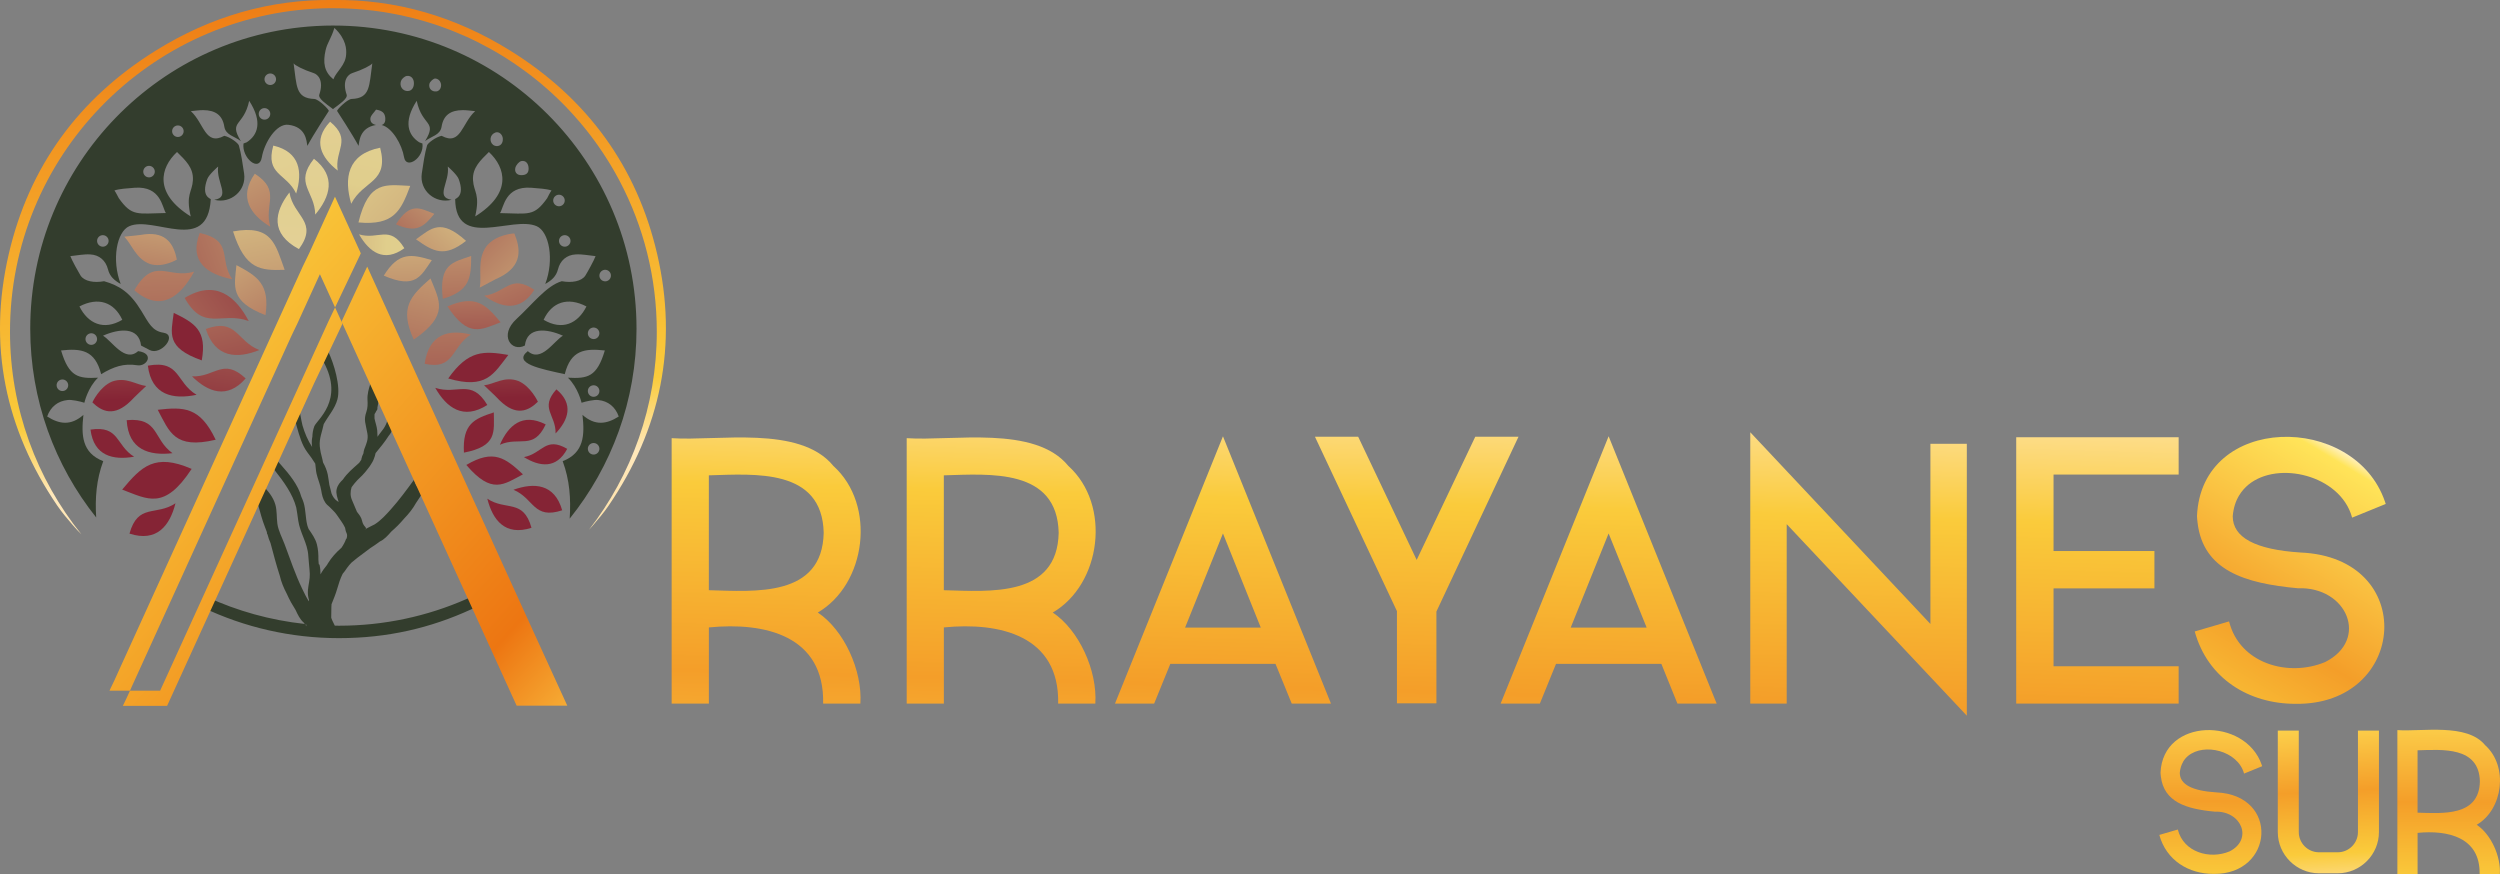<?xml version="1.0" encoding="UTF-8"?><svg id="Capa_2" xmlns="http://www.w3.org/2000/svg" xmlns:xlink="http://www.w3.org/1999/xlink" viewBox="0 0 772.92 270.29"><rect x="0" y="0" width="772.92" height="270.29" fill="#808080" stroke="none"/><defs><style>.cls-1{fill:url(#Degradado_sin_nombre_20-21);}.cls-1,.cls-2,.cls-3,.cls-4,.cls-5,.cls-6,.cls-7,.cls-8,.cls-9,.cls-10,.cls-11,.cls-12,.cls-13,.cls-14,.cls-15,.cls-16,.cls-17,.cls-18,.cls-19,.cls-20,.cls-21,.cls-22,.cls-23,.cls-24,.cls-25,.cls-26,.cls-27,.cls-28,.cls-29,.cls-30,.cls-31,.cls-32,.cls-33,.cls-34,.cls-35,.cls-36,.cls-37,.cls-38,.cls-39,.cls-40,.cls-41,.cls-42,.cls-43,.cls-44,.cls-45,.cls-46,.cls-47,.cls-48,.cls-49,.cls-50,.cls-51,.cls-52,.cls-53,.cls-54,.cls-55,.cls-56,.cls-57,.cls-58,.cls-59,.cls-60{stroke-width:0px;}.cls-2{fill:url(#Degradado_sin_nombre_20-11);}.cls-3{fill:url(#Degradado_sin_nombre_85-10);}.cls-4{fill:url(#Degradado_sin_nombre_20-36);}.cls-5{fill:url(#linear-gradient);}.cls-6{fill:url(#Degradado_sin_nombre_20-39);}.cls-7{fill:url(#Degradado_sin_nombre_20-12);}.cls-8{fill:url(#Degradado_sin_nombre_20-6);}.cls-9{fill:url(#Degradado_sin_nombre_20-23);}.cls-10{fill:url(#Degradado_sin_nombre_20-41);}.cls-11{fill:url(#Degradado_sin_nombre_20-37);}.cls-12{fill:url(#Degradado_sin_nombre_85-2);}.cls-13{fill:url(#Degradado_sin_nombre_85-6);}.cls-14{fill:url(#Degradado_sin_nombre_20-17);}.cls-15{fill:url(#Degradado_sin_nombre_20-20);}.cls-16{fill:url(#Degradado_sin_nombre_20-4);}.cls-17{fill:url(#Degradado_sin_nombre_20-10);}.cls-18{fill:url(#Degradado_sin_nombre_20-5);}.cls-19{fill:url(#Degradado_sin_nombre_20-38);}.cls-20{fill:url(#Degradado_sin_nombre_85-4);}.cls-21{fill:#333d2d;}.cls-22{fill:url(#Degradado_sin_nombre_20-7);}.cls-23{fill:url(#Degradado_sin_nombre_20-33);}.cls-24{fill:url(#Degradado_sin_nombre_20-43);}.cls-25{fill:url(#Degradado_sin_nombre_20-30);}.cls-26{fill:url(#Degradado_sin_nombre_20-18);}.cls-27{fill:url(#linear-gradient-2);}.cls-28{fill:url(#Degradado_sin_nombre_20-13);}.cls-29{fill:url(#Degradado_sin_nombre_85);}.cls-30{fill:url(#Degradado_sin_nombre_20-34);}.cls-31{fill:url(#linear-gradient-3);}.cls-32{fill:url(#Degradado_sin_nombre_85-11);}.cls-33{fill:url(#Degradado_sin_nombre_20-26);}.cls-34{fill:url(#Degradado_sin_nombre_85-8);}.cls-35{fill:url(#Degradado_sin_nombre_20-19);}.cls-36{fill:url(#Degradado_sin_nombre_20-14);}.cls-37{fill:url(#Degradado_sin_nombre_20-16);}.cls-38{fill:url(#Degradado_sin_nombre_85-9);}.cls-39{fill:url(#Degradado_sin_nombre_20);}.cls-40{fill:url(#Degradado_sin_nombre_85-3);}.cls-41{fill:url(#Degradado_sin_nombre_20-25);}.cls-42{fill:url(#Degradado_sin_nombre_85-7);}.cls-43{fill:url(#Degradado_sin_nombre_20-32);}.cls-44{fill:url(#Degradado_sin_nombre_20-15);}.cls-45{fill:url(#Degradado_sin_nombre_20-42);}.cls-46{fill:url(#Degradado_sin_nombre_20-35);}.cls-47{fill:url(#Degradado_sin_nombre_20-9);}.cls-48{fill:url(#Degradado_sin_nombre_85-5);}.cls-49{fill:url(#Degradado_sin_nombre_20-3);}.cls-50{fill:url(#Degradado_sin_nombre_20-24);}.cls-51{fill:url(#Degradado_sin_nombre_20-27);}.cls-52{fill:url(#Degradado_sin_nombre_20-29);}.cls-53{fill:url(#Degradado_sin_nombre_20-8);}.cls-54{fill:url(#Degradado_sin_nombre_20-2);}.cls-55{fill:url(#linear-gradient-4);}.cls-56{fill:url(#Degradado_sin_nombre_20-31);}.cls-57{fill:#636363;}.cls-58{fill:url(#Degradado_sin_nombre_20-22);}.cls-59{fill:url(#Degradado_sin_nombre_20-40);}.cls-60{fill:url(#Degradado_sin_nombre_20-28);}</style><linearGradient id="linear-gradient" x1="117.78" y1="293.83" x2="89.33" y2="-75.06" gradientUnits="userSpaceOnUse"><stop offset="0" stop-color="#ffc74a"/><stop offset=".4" stop-color="#ffe8bb"/><stop offset=".46" stop-color="#facb3b"/><stop offset=".83" stop-color="#ed7612"/><stop offset=".98" stop-color="#ffe459"/><stop offset="1" stop-color="#fff2cf"/></linearGradient><linearGradient id="linear-gradient-2" x1="-69.73" y1="-34.53" x2="220.05" y2="225.02" xlink:href="#linear-gradient"/><linearGradient id="Degradado_sin_nombre_85" x1="619.22" y1="324.53" x2="729.19" y2="141.69" gradientUnits="userSpaceOnUse"><stop offset="0" stop-color="#ffc74a"/><stop offset=".29" stop-color="#f7af34"/><stop offset=".4" stop-color="#ffe8bb"/><stop offset=".54" stop-color="#facb3b"/><stop offset=".72" stop-color="#f49e29"/><stop offset=".98" stop-color="#ffe459"/><stop offset="1" stop-color="#fff2cf"/></linearGradient><linearGradient id="Degradado_sin_nombre_85-2" x1="682.83" y1="345.93" x2="683.75" y2="209.33" xlink:href="#Degradado_sin_nombre_85"/><linearGradient id="Degradado_sin_nombre_85-3" x1="723.9" y1="321.32" x2="718.48" y2="214.83" xlink:href="#Degradado_sin_nombre_85"/><linearGradient id="Degradado_sin_nombre_85-4" x1="756.39" y1="344.87" x2="757.3" y2="210.4" xlink:href="#Degradado_sin_nombre_85"/><linearGradient id="Degradado_sin_nombre_85-5" x1="242.72" y1="-24.09" x2="233.25" y2="298.1" xlink:href="#Degradado_sin_nombre_85"/><linearGradient id="Degradado_sin_nombre_85-6" x1="315.33" y1="-21.96" x2="305.85" y2="300.23" xlink:href="#Degradado_sin_nombre_85"/><linearGradient id="Degradado_sin_nombre_85-7" x1="385.09" y1="-19.91" x2="375.61" y2="302.29" xlink:href="#Degradado_sin_nombre_85"/><linearGradient id="Degradado_sin_nombre_85-8" x1="504.22" y1="-16.4" x2="494.75" y2="305.79" xlink:href="#Degradado_sin_nombre_85"/><linearGradient id="Degradado_sin_nombre_85-9" x1="580.24" y1="-14.17" x2="570.76" y2="308.03" xlink:href="#Degradado_sin_nombre_85"/><linearGradient id="Degradado_sin_nombre_85-10" x1="654" y1="-12" x2="644.52" y2="310.19" xlink:href="#Degradado_sin_nombre_85"/><linearGradient id="Degradado_sin_nombre_85-11" x1="442.51" y1="-18.22" x2="433.03" y2="303.97" xlink:href="#Degradado_sin_nombre_85"/><linearGradient id="linear-gradient-3" x1="-93.44" y1="-8.06" x2="196.34" y2="251.5" xlink:href="#linear-gradient"/><linearGradient id="linear-gradient-4" x1="-102.19" y1="1.71" x2="187.59" y2="261.26" xlink:href="#linear-gradient"/><linearGradient id="Degradado_sin_nombre_20" x1="158.01" y1="122.93" x2="154.31" y2="-12.73" gradientUnits="userSpaceOnUse"><stop offset="0" stop-color="#852435"/><stop offset=".51" stop-color="#e0ce8c"/><stop offset="1" stop-color="#ebd7ae"/></linearGradient><linearGradient id="Degradado_sin_nombre_20-2" x1="5.43" y1="-553.37" x2="2.5" y2="-660.82" gradientTransform="translate(214.23 678.01) rotate(-7.19)" xlink:href="#Degradado_sin_nombre_20"/><linearGradient id="Degradado_sin_nombre_20-3" x1="342.35" y1="-1421.04" x2="339.42" y2="-1528.48" gradientTransform="translate(586.24 1414.2) rotate(-35.17) scale(1.14 .94)" xlink:href="#Degradado_sin_nombre_20"/><linearGradient id="Degradado_sin_nombre_20-4" x1="1534.18" y1="1199.56" x2="1530.47" y2="1063.89" gradientTransform="translate(738.18 -2293.53) rotate(67.35) scale(1.31 1.23)" xlink:href="#Degradado_sin_nombre_20"/><linearGradient id="Degradado_sin_nombre_20-5" x1="156.25" y1="113.53" x2="150.64" y2="-92.12" xlink:href="#Degradado_sin_nombre_20"/><linearGradient id="Degradado_sin_nombre_20-6" x1="3793.19" y1="-6684" x2="3787.58" y2="-6889.65" gradientTransform="translate(3573.47 -6691.06) rotate(56.21) scale(1 -1)" xlink:href="#Degradado_sin_nombre_20"/><linearGradient id="Degradado_sin_nombre_20-7" x1="706.05" y1="647.62" x2="701.49" y2="480.61" gradientTransform="translate(-653.82 -797.74) rotate(6.84) scale(1.28 1.26)" xlink:href="#Degradado_sin_nombre_20"/><linearGradient id="Degradado_sin_nombre_20-8" x1="168.15" y1="120.9" x2="163.47" y2="-50.54" xlink:href="#Degradado_sin_nombre_20"/><linearGradient id="Degradado_sin_nombre_20-9" x1="1239.49" y1="-1799.15" x2="1234.81" y2="-1970.59" gradientTransform="translate(1659.85 1705.81) rotate(-78.17)" xlink:href="#Degradado_sin_nombre_20"/><linearGradient id="Degradado_sin_nombre_20-10" x1="-59.95" y1="-1935.34" x2="-65.32" y2="-2131.78" gradientTransform="translate(940.55 1910.87) rotate(-21.51)" xlink:href="#Degradado_sin_nombre_20"/><linearGradient id="Degradado_sin_nombre_20-11" x1="36.93" y1="123.59" x2="33.23" y2="-12.08" xlink:href="#Degradado_sin_nombre_20"/><linearGradient id="Degradado_sin_nombre_20-12" x1="48.01" y1="129.84" x2="44.3" y2="-5.83" xlink:href="#Degradado_sin_nombre_20"/><linearGradient id="Degradado_sin_nombre_20-13" x1="158.47" y1="-771.9" x2="152.32" y2="-997.15" gradientTransform="translate(357.48 843.92) rotate(-34.69)" xlink:href="#Degradado_sin_nombre_20"/><linearGradient id="Degradado_sin_nombre_20-14" x1="57.58" y1="91.4" x2="52.5" y2="-94.64" xlink:href="#Degradado_sin_nombre_20"/><linearGradient id="Degradado_sin_nombre_20-15" x1="45.99" y1="118.17" x2="40.15" y2="-95.94" xlink:href="#Degradado_sin_nombre_20"/><linearGradient id="Degradado_sin_nombre_20-16" x1="1812.74" y1="2374.02" x2="1807.84" y2="2194.63" gradientTransform="translate(428.98 -3582.14) rotate(42.59) scale(1.23 1.25)" xlink:href="#Degradado_sin_nombre_20"/><linearGradient id="Degradado_sin_nombre_20-17" x1="-135.38" y1="163.33" x2="-140.74" y2="-33.12" gradientTransform="translate(225.14 19.91) rotate(21.27)" xlink:href="#Degradado_sin_nombre_20"/><linearGradient id="Degradado_sin_nombre_20-18" x1="45.89" y1="122.01" x2="39.9" y2="-97.41" xlink:href="#Degradado_sin_nombre_20"/><linearGradient id="Degradado_sin_nombre_20-19" x1="2929.54" y1="1168.6" x2="2924.22" y2="973.72" gradientTransform="translate(2658.14 -1800.62) rotate(120.28)" xlink:href="#Degradado_sin_nombre_20"/><linearGradient id="Degradado_sin_nombre_20-20" x1="-329.17" y1="-3008.96" x2="-335.37" y2="-3236.17" gradientTransform="translate(1363.5 2943.79) rotate(-17.75)" xlink:href="#Degradado_sin_nombre_20"/><linearGradient id="Degradado_sin_nombre_20-21" x1="178.02" y1="250.47" x2="172.78" y2="58.79" gradientTransform="translate(-94.27 -135.66) rotate(6.2) scale(1.21 1.25)" xlink:href="#Degradado_sin_nombre_20"/><linearGradient id="Degradado_sin_nombre_20-22" x1="154.26" y1="-2545.13" x2="149.91" y2="-2704.45" gradientTransform="translate(1494 2958.72) rotate(-29.46) scale(1.16 1.23)" xlink:href="#Degradado_sin_nombre_20"/><linearGradient id="Degradado_sin_nombre_20-23" x1="3140.38" y1="-611.43" x2="3134.52" y2="-826.2" gradientTransform="translate(3174.92 -795.1) rotate(152.34) scale(1 -1)" xlink:href="#Degradado_sin_nombre_20"/><linearGradient id="Degradado_sin_nombre_20-24" x1="147.79" y1="-140.41" x2="142.83" y2="-321.99" gradientTransform="translate(-28.72 389.1) rotate(-9.28) scale(1.08 1.36)" xlink:href="#Degradado_sin_nombre_20"/><linearGradient id="Degradado_sin_nombre_20-25" x1="130.99" y1="370.02" x2="126.67" y2="211.85" gradientTransform="translate(-27.03 -259.62) rotate(9.77)" xlink:href="#Degradado_sin_nombre_20"/><linearGradient id="Degradado_sin_nombre_20-26" x1="52.75" y1="158.77" x2="45.02" y2="-124.35" xlink:href="#Degradado_sin_nombre_20"/><linearGradient id="Degradado_sin_nombre_20-27" x1="1456.66" y1="837.49" x2="1451.95" y2="664.76" gradientTransform="translate(551.88 -2025.2) rotate(71.45) scale(1.26 1.42)" xlink:href="#Degradado_sin_nombre_20"/><linearGradient id="Degradado_sin_nombre_20-28" x1="22.71" y1="-1025.4" x2="17.33" y2="-1222.5" gradientTransform="translate(311.97 1297.82) rotate(-12.54) scale(1.13 1.15)" xlink:href="#Degradado_sin_nombre_20"/><linearGradient id="Degradado_sin_nombre_20-29" x1="743.89" y1="-2409.19" x2="736.66" y2="-2673.93" gradientTransform="translate(1583.28 -1965.93) rotate(53.21) scale(1 -1)" xlink:href="#Degradado_sin_nombre_20"/><linearGradient id="Degradado_sin_nombre_20-30" x1="374.12" y1="918.44" x2="368.42" y2="709.74" gradientTransform="translate(-162.38 -828.02) rotate(8.91)" xlink:href="#Degradado_sin_nombre_20"/><linearGradient id="Degradado_sin_nombre_20-31" x1="10504.61" y1="1010.26" x2="10499.77" y2="833.01" gradientTransform="translate(8405.52 -6487.55) rotate(136.27)" xlink:href="#Degradado_sin_nombre_20"/><linearGradient id="Degradado_sin_nombre_20-32" x1="147.31" y1="124.49" x2="143.61" y2="-11.17" xlink:href="#Degradado_sin_nombre_20"/><linearGradient id="Degradado_sin_nombre_20-33" x1="139.78" y1="157.49" x2="133.53" y2="-71.39" xlink:href="#Degradado_sin_nombre_20"/><linearGradient id="Degradado_sin_nombre_20-34" x1="142.53" y1="133.83" x2="137.72" y2="-42.55" xlink:href="#Degradado_sin_nombre_20"/><linearGradient id="Degradado_sin_nombre_20-35" x1="48.98" y1="99.05" x2="45.46" y2="-30.22" gradientTransform="translate(129.83 -17.02) rotate(39.67) scale(1.1 1.04)" xlink:href="#Degradado_sin_nombre_20"/><linearGradient id="Degradado_sin_nombre_20-36" x1="5564.83" y1="2507.07" x2="5561.13" y2="2371.41" gradientTransform="translate(3980.23 -7559.16) rotate(94.02) scale(1.42 1.36)" xlink:href="#Degradado_sin_nombre_20"/><linearGradient id="Degradado_sin_nombre_20-37" x1="790.37" y1="1114.44" x2="785.74" y2="944.73" gradientTransform="translate(233.26 -1234.14) rotate(41.18)" xlink:href="#Degradado_sin_nombre_20"/><linearGradient id="Degradado_sin_nombre_20-38" x1="127.86" y1="148.17" x2="122.99" y2="-30.08" xlink:href="#Degradado_sin_nombre_20"/><linearGradient id="Degradado_sin_nombre_20-39" x1="275.48" y1="558.14" x2="269.62" y2="343.53" gradientTransform="translate(-8.95 -452.21) rotate(14.64)" xlink:href="#Degradado_sin_nombre_20"/><linearGradient id="Degradado_sin_nombre_20-40" x1="8584.6" y1="-4518.07" x2="8579.91" y2="-4689.72" gradientTransform="translate(12228.29 -4383.49) rotate(-174.73) scale(1.36 1.2)" xlink:href="#Degradado_sin_nombre_20"/><linearGradient id="Degradado_sin_nombre_20-41" x1="105.34" y1="155.31" x2="100.09" y2="-37.01" xlink:href="#Degradado_sin_nombre_20"/><linearGradient id="Degradado_sin_nombre_20-42" x1="76.99" y1="-412.04" x2="69.57" y2="-683.8" gradientTransform="translate(571.69 648.31) rotate(-45.36) scale(1.33 1.37)" xlink:href="#Degradado_sin_nombre_20"/><linearGradient id="Degradado_sin_nombre_20-43" x1="934.11" y1="543.83" x2="929.51" y2="375.37" gradientTransform="translate(-992.81 -856.72) rotate(13.86) scale(1.39 1.36)" xlink:href="#Degradado_sin_nombre_20"/></defs><g id="Capa_1-2"><path class="cls-21" d="m145.2,184.77c-.34.16-.69.31-1.03.45-12.05,5.29-25.37,8.23-39.36,8.23-.43,0-.87,0-1.3-.02-.53-1.06-1.03-2.06-1.11-2.49.03-1.07.05-2.15.05-3.21,0-.31.02-.62.05-.93.62-1.57,1.29-3.12,1.75-4.76.45-1.59.96-3.17,1.69-4.64.51-.54.9-1.18,1.34-1.8.43-.61.92-1.17,1.43-1.7.6-.51,1.21-1,1.8-1.46,1.31-1.02,2.64-1.99,3.96-2.97,1.03-.66,2.03-1.34,3-2.07,1.33-.6,2.44-1.83,3.49-3.04.68-.6,1.36-1.22,2.01-1.87.71-.71,1.38-1.46,2.04-2.23,1.39-1.44,2.64-3,3.6-4.74.74-1.08,1.45-2.19,2.15-3.31-.43-.46-.92-.86-1.37-1.3-.74-.73-1.17-1.65-1.35-2.63-2.3,3.14-4.59,6.28-7.19,9.18-1.49,1.67-3.08,3.43-4.98,4.64-.88.49-1.82.86-2.74,1.4-.12.07-.22.16-.33.25.02-.05.05-.09.04-.14.01,0,.01,0,.01,0,.24.02.41-.27.24-.48-.4-.48-.72-.85-.95-1.44-.17-.42-.22-.89-.39-1.31-.36-.83-.84-1.49-1.39-2.15-.51-1.16-.96-2.34-1.48-3.5-.63-1.37-.59-2.72-.2-4.03.06-.09.11-.18.17-.27.5-.71,1.05-1.34,1.61-1.95,1.1-1.03,2.16-2.09,3.03-3.24.59-.71,1.13-1.47,1.58-2.28.2-.33.37-.68.5-1.05.25-.59.44-1.2.55-1.82,1.45-1.76,2.88-3.49,4.07-5.37.51-.61.9-1.29,1.23-1.99-.84-.82-1.32-1.95-1.44-3.12-.39,1.03-.78,2.04-1.43,2.97-.59.85-1.28,1.6-1.83,2.46,0-.66-.03-1.31-.09-1.95-.11-1.22-.59-2.47-.84-3.7-.02-.4-.02-.81,0-1.22.01-.06.02-.12.03-.17.21-.3.38-.6.52-.92.2-.18.34-.46.35-.83v-.26c.34-1.44.35-2.97.98-4.32-1.64-.47-2.68-1.72-3.11-3.18-.54,1.67-1.04,3.34-.94,5.13.08,1.32.07,2.52-.37,3.79-.35,1.01-.52,1.98-.36,3.06.19,1.19.49,2.37.7,3.56.33,1.87-.33,3.16-.96,4.84-.15.4-.21.86-.27,1.3-.28.54-.51,1.11-.63,1.74-.02.07,0,.13-.01.2-.19.32-.39.63-.63.93-.13.12-.24.23-.37.35-1.61,1.43-3.45,2.97-4.68,4.84-.91.88-1.66,1.71-1.96,3.04-.29,1.27.25,2.66.62,3.91-.1-.06-.19-.12-.29-.17-.94-.57-1.52-1.45-1.91-2.45-.24-.89-.41-1.79-.67-2.66-.18-1.12-.3-2.25-.5-3.21-.29-1.34-.8-2.56-1.45-3.71-.07-.51-.22-1.02-.33-1.5-.13-.55-.27-1.08-.4-1.62-.11-.63-.22-1.26-.28-1.89-.23-2.41.78-4.58,1.22-6.85,1.42-2.54,3.46-4.77,4.23-7.63,1.09-4.03-1.1-11.16-2.8-14.69-.34-.71-1.73,2.64-1.47,3.12,6.47,11.88-2.14,17.9-2.88,19.89-.41,1.12-.57,2.17-.59,3.23-.03.13-.06.25-.08.38-.16.91-.13,1.83,0,2.76-1.33-1.99-2.31-4.35-2.99-6.7-.45-1.9-.74-3.86-1.11-5.79-.09-.67-.19-1.33-.33-1.98-.14,1.06-.58,2.07-1.31,2.84,0,.08.02.16.03.24.22,1.76.5,3.49,1,5.2.75,2.59,1.53,5.57,3.17,7.75.92,1.22,1.78,2.38,2.51,3.6.16,1,.16,2.04.38,3.02.39,1.78,1.18,3.42,1.46,5.22.21,1.35.49,2.66,1.26,3.8.35.52.79.92,1.27,1.3.78.83,1.69,1.58,2.32,2.53.8,1.22,1.89,2.55,2.53,3.95.1.58.2,1.15.45,1.63.28.54.2,1.17-.03,1.82-.04-.04-.09-.05-.11.01-.34.98-.84,1.88-1.42,2.72-1.63,1.41-3.08,3.01-4.22,4.87-.08.14-.15.29-.24.43-.76.92-1.47,1.88-2.03,2.93.01-.98-.07-1.93-.29-2.91-.03-.14-.13-.21-.25-.23-.04-.47-.07-.94-.11-1.4.03-1.59-.06-3.17-.46-4.72-.46-1.79-1.53-3.27-2.56-4.76-.15-.39-.31-.78-.42-1.19-.58-2.3-.44-4.67-1.12-6.95-.2-.65-.46-1.28-.74-1.9-.23-.87-.56-1.71-.99-2.57-1.84-3.63-4.62-6.43-7.25-9.46-.1-.17-.2-.33-.3-.5-.11.31-.21.62-.33.93-.15.53-.38,1-.67,1.44.38.69.8,1.37,1.33,2.04,2.7,3.43,5.55,7.25,6.67,11.54.25,1.29.41,2.63.61,4.02.55,3.81,2.9,6.98,3.11,10.88.1,1.86.38,3.7.46,5.56.07,1.68-.43,3.31-.57,4.98-.09,1.07.01,2.15.33,3.14-.02.12-.05.25-.07.38-.78-1.25-1.43-2.6-2.05-3.89-2.13-4.44-3.7-9.09-5.41-13.7-.77-2.06-1.96-4.21-2.26-6.41-.26-1.95-.07-4.02-.63-5.93-.68-2.33-2.24-4.2-3.99-5.92-.14-.29-.31-.57-.5-.85-.24,1.66-.89,3.19-1.96,4.5.42.85.82,1.71,1.18,2.56.64,2.25,1.21,4.52,2.06,6.66.21.53.41,1.07.61,1.61,0,.01.01.02.01.03v.23c0,.18.08.32.18.44.24.93.54,1.84.94,2.71.9,3.36,1.77,6.75,2.85,10.04.44,1.94,1.21,3.78,2.14,5.55.42.92.86,1.83,1.34,2.71.45.81.92,1.58,1.41,2.35.67,1.46,1.39,2.95,2.51,3.9.11.14.22.28.32.42.22.02.45.04.68.06v.05c-.03.18-.06.37-.11.55,0,.01-.01.03-.01.04-.19-.23-.37-.46-.56-.7-10.67-1.15-20.82-4.01-30.18-8.3-.44,1.09-.88,2.17-1.3,3.23,12.75,6.06,27.02,9.46,42.08,9.46s28.39-3.18,40.81-8.88c.3-.13.59-.26.88-.4l-1.3-3.23Z"/><path class="cls-21" d="m94.89,192.95v.05c-.03.18-.06.37-.11.55,0,.01-.01.03-.01.04-.19-.23-.37-.46-.56-.7.22.02.45.04.68.06Z"/><path class="cls-5" d="m188.14,156.37c-1.46,2.14-3.16,4.12-4.85,6.09-.39.46-.79.9-1.2,1.33,13.14-16.92,20.97-38.18,20.97-61.27,0-16.76-4.13-32.57-11.42-46.44-.21-.41-.43-.81-.65-1.21-.19-.36-.38-.71-.58-1.06-.19-.36-.4-.71-.6-1.06-.4-.71-.82-1.41-1.25-2.11-.18-.3-.37-.61-.56-.91-.44-.71-.89-1.41-1.35-2.11-.18-.27-.36-.55-.55-.82-.82-1.23-1.67-2.44-2.55-3.62-.3-.42-.62-.83-.93-1.24-.36-.47-.73-.95-1.1-1.42-.32-.41-.64-.8-.97-1.2-.35-.43-.71-.86-1.07-1.29-1.49-1.77-3.04-3.47-4.64-5.13-.32-.32-.63-.64-.95-.96l-.11-.12-1.14-1.11c-.39-.39-.8-.77-1.21-1.15-.37-.36-.74-.7-1.12-1.05-.04-.03-.07-.06-.1-.08-.37-.33-.74-.66-1.1-.98-.55-.49-1.1-.96-1.65-1.43-.35-.29-.7-.58-1.05-.87-.44-.35-.87-.71-1.31-1.05-.41-.33-.83-.65-1.24-.97-.03-.02-.05-.04-.08-.06-.39-.3-.79-.6-1.2-.9-.86-.64-1.73-1.26-2.61-1.87-.24-.18-.49-.35-.75-.52-.75-.51-1.52-1.02-2.3-1.52-.44-.28-.88-.56-1.32-.83-.51-.32-1.02-.62-1.53-.93-.33-.19-.65-.38-.98-.57-.08-.05-.17-.1-.25-.14-.35-.21-.69-.4-1.05-.6-1.25-.7-2.51-1.37-3.79-2.02-.45-.22-.9-.44-1.34-.66-.44-.21-.89-.43-1.33-.63-.07-.03-.14-.07-.2-.1-.51-.23-1.01-.46-1.53-.69-1.07-.47-2.16-.93-3.26-1.37-.49-.2-.97-.39-1.46-.58-.47-.18-.95-.36-1.43-.53-.45-.17-.9-.33-1.35-.49-.3-.1-.6-.21-.9-.31-.38-.13-.76-.25-1.14-.38-.34-.11-.69-.22-1.04-.33-.06-.02-.14-.05-.21-.06-.27-.09-.54-.18-.81-.25-.4-.13-.81-.24-1.21-.36-.68-.2-1.35-.39-2.03-.56-.37-.1-.73-.19-1.1-.28-1.18-.3-2.36-.58-3.56-.84-.57-.12-1.13-.23-1.7-.34-.57-.12-1.14-.23-1.71-.32-.4-.08-.79-.14-1.19-.21-.28-.04-.56-.09-.84-.14-.42-.06-.84-.12-1.26-.18-.11-.02-.23-.04-.34-.05-.51-.07-1.03-.14-1.55-.21-.61-.07-1.22-.14-1.84-.2-.43-.05-.86-.1-1.3-.13-.55-.06-1.11-.1-1.67-.14-.27-.03-.55-.05-.83-.06-.41-.03-.82-.05-1.23-.08-.76-.04-1.53-.07-2.29-.1-.49-.01-.98-.03-1.47-.03-.6-.01-1.2-.02-1.8-.02-.53,0-1.06,0-1.58,0-.08,0-.15,0-.22.01-.51,0-1.01.02-1.52.03C46.08,4.34,3.09,48.41,3.09,102.52c0,23.75,8.28,45.56,22.11,62.71-.9-.9-1.79-1.8-2.61-2.77-1.69-1.97-3.39-3.95-4.85-6.09C1.54,132.64-3.79,106.64,2.68,78.66,8.97,51.43,24.42,30.4,48.13,15.66,65.15,5.07,83.49-.23,102.9,0c19.45-.26,37.81,5.05,54.85,15.65,23.7,14.74,39.16,35.77,45.45,63,6.47,27.98,1.14,53.98-15.06,77.71Z"/><path class="cls-57" d="m102.46,43.39c.15.14.29.27.43.41.02,0,.03-.02.05-.03-.14-.12-.3-.24-.48-.38Z"/><path class="cls-57" d="m103.28,43.52c-.1.1-.2.19-.3.28-.01,0-.02-.02-.04-.03.1-.09.21-.18.33-.27,0,.01.01.02.01.02Z"/><path class="cls-21" d="m196.79,101.62c0-51.76-41.97-93.72-93.72-93.72-.5,0-1,.01-1.48.01h-.18c-.48.02-.96.02-1.44.04C49.64,9.59,9.35,50.9,9.35,101.62c0,22.08,7.62,42.36,20.39,58.37-.38-5.98.05-11.71,2.18-17.41-6.64-2.58-6.82-8.08-6.13-14.31-3.85,3.39-7.39,2.93-11.21.5,1.07-3.04,3.36-4.8,6.3-5.09,1.18-.2,4.09.45,5.2.84,0,0,1.05-4.7,4.23-7.75-6.12.34-9-.25-11.43-8.42,6.23-.67,10.5-.15,12.39,7.33,3.86-2.3,6.93-3.41,11.18-2.75,3,.47,5.42-3.69.25-4.37-4.09,3.66-8.05-3.12-10.86-4.77,4.9-2.19,11.09-2.89,11.77,3.04.86.46,1.77.93,2.69,1.41,3.49,1.75,8.7-4.66,4.22-5.38-3.47-.53-4.48-2.9-6.82-6.73-3.48-5.73-6.79-7.83-11.52-9.19-3.05.57-6.1.06-7.28-1.75-.64-1.02-2.73-4.82-3.16-6,2.16-.21,4.18-.66,6.16-.53,2.82.14,4.78,1.89,5.48,4.6.55,2.24,1.98,3.43,3.93,4.54-2.86-7.48-1.22-16.18,2.66-17.87,7.6-3.32,24.22,8.75,25.19-8.34.01-.21-3.11-.75-1.08-6.23.52-1.43,3.36-3.87,3.36-3.87-.68,4.87,4.03,9.5-1.2,10.28,5.07,1.32,10-2.84,9.23-8.12-.43-2.88-.91-6.25-1.62-8.68-.22-.73-2.66-2.59-4.5-2.98-5.96,3.2-6.23-3.89-10.35-7.62,1.19-.11,2.5-.32,3.8-.32,3.77.02,5.98,1.53,6.55,5.12.43,2.64,3.18,2.95,5.11,4.46-3.9-6.4.87-4.41,2.58-12.46,4.25,6.57,2.61,10.64-.76,12.82l-1,.38c-.61,4.42,4.87,9.08,5.67,4.24.74-4.37,4.41-10.47,8.18-10.03,5.59.64,5.62,5.14,5.89,6.52,1.75-3.3,6.62-10.77,6.62-10.77.24-.3-3.1-3.67-4.46-3.73-5.89-.21-5.41-4.1-6.41-11.01.36.59,3,1.98,6.2,3.01,1.34.43,3.23,2.33,1.73,6.7-.38,1.12,2.19,2.89,3.75,4.05.18.14.34.27.5.39.1-.08.21-.17.34-.28,1.51-1.14,4.28-3,3.89-4.16-1.5-4.37.39-6.27,1.73-6.7,3.19-1.03,5.84-2.42,6.19-3.01-1,6.91-.51,10.8-6.41,11.01-1.35.06-4.69,3.43-4.46,3.73,0,0,4.88,7.47,6.62,10.77.25-1.34.31-5.63,5.41-6.46-1.03-.22-1.87-.81-1.75-2.06.11-.94,1.15-1.78,1.75-2.69,2.07.32,2.75,1.19,2.86,2.62.09,1.09-.27,1.89-1.14,2.14,3.3.81,6.3,6.07,6.94,9.96.66,3.93,6.29.18,5.68-4.24l-1-.38c-3.38-2.18-5.02-6.25-.77-12.82,1.71,8.05,6.48,6.06,2.59,12.46,1.93-1.51,4.68-1.82,5.1-4.46.58-3.59,2.79-5.1,6.56-5.12,1.3,0,2.6.21,3.82.32-4.14,3.73-4.41,10.82-10.38,7.62-1.83.39-4.28,2.25-4.49,2.98-.72,2.43-1.2,5.8-1.63,8.68-.77,5.28,4.16,9.44,9.23,8.12-5.23-.78-.52-5.41-1.19-10.28,0,0,2.83,2.44,3.37,3.87,2.02,5.48-1.09,6.02-1.09,6.23.23,15.69,17.58,5.02,25.19,8.34,3.89,1.69,5.51,10.39,2.66,17.87,1.94-1.11,3.37-2.3,3.94-4.54.68-2.71,2.65-4.46,5.48-4.6,1.97-.13,3.98.32,6.14.53-.41,1.18-2.51,4.98-3.15,6-1.18,1.81-4.24,2.32-7.29,1.75-4.73,1.36-9.07,7.14-13.99,11.66-5.56,5.07-1.56,10.41,2.57,8.23.68-5.93,6.89-5.23,11.76-3.04-2.8,1.65-6.76,8.43-10.85,4.77-4.88,3.8,4.16,5.53,11.42,7.12,1.89-7.48,6.16-8,12.39-7.33-2.43,8.17-5.28,8.76-11.42,8.42,3.17,3.05,4.23,7.75,4.23,7.75,1.1-.39,4.01-1.04,5.19-.84,2.95.29,5.23,2.05,6.3,5.09-3.82,2.43-7.35,2.89-11.21-.5.7,6.23.52,11.73-6.12,14.31,2.16,5.81,2.57,11.66,2.16,17.77,12.92-16.07,20.67-36.49,20.67-58.73ZM20.33,117.65c.8.57,1,1.69.43,2.49-.57.81-1.7,1-2.5.43s-1-1.69-.43-2.5c.57-.8,1.7-1,2.5-.42Zm9.35-11.79c-.57.81-1.69,1-2.49.43-.81-.57-1-1.69-.43-2.5.57-.8,1.69-1,2.5-.43.8.58,1,1.7.42,2.5Zm8.13-6.99c-5.75,3.41-10.61,1.19-13.25-4.13,5.8-3.03,10.71-1.35,13.25,4.13Zm-6.02-22.6c-.98,0-1.78-.81-1.78-1.79s.8-1.78,1.78-1.78,1.79.8,1.79,1.78-.81,1.79-1.79,1.79Zm23.21-37.49c.98,0,1.78.8,1.78,1.78s-.8,1.79-1.78,1.79-1.79-.8-1.79-1.79.81-1.78,1.79-1.78Zm-8.93,12.49c.98,0,1.79.81,1.79,1.79s-.81,1.78-1.79,1.78-1.78-.8-1.78-1.78.8-1.79,1.78-1.79Zm-9.33,10.02c-.33-.57-.84-1.68-1.36-2.41,1.66-.54,4-.64,6.34-.84,8.05-.54,8.4,6.05,9.56,7.82-8.9.16-10.46,1.14-14.54-4.57Zm22.9-5.57c-.22,3.77-2.27,4.21-.68,11.19-11.5-7.16-9.42-15.08-4.23-19.92,2.53,2.52,5.14,4.82,4.91,8.73Zm22.13-18.73c-.98,0-1.78-.8-1.78-1.78s.8-1.79,1.78-1.79,1.79.81,1.79,1.79-.8,1.78-1.79,1.78Zm1.79-10.71c-.98,0-1.79-.8-1.79-1.78s.81-1.79,1.79-1.79,1.79.81,1.79,1.79-.81,1.78-1.79,1.78Zm23.46-9.55c-.11,3.41-3.07,5.38-3.95,7.79-2.85-2.31-3.28-5.15-2.41-8.98.55-2.41,1.64-3.41,2.73-6.91,3.73,3.5,3.73,6.75,3.63,8.1Zm18.51,11.37c-.16-.03-.32-.09-.47-.16-1.46-.68-1.66-2.78-.42-3.84.39-.33.78-.58,1.1-.62,1.36-.21,2.25.86,2.23,2.3-.01,1.54-.92,2.61-2.44,2.32Zm9.71.09c-.11.04-.21.07-.32.07-1.39.15-2.45-.85-2.18-2.28.14-.72,1.25-1.75,1.86-1.71.16.01.32.05.46.1,1.66.63,1.8,3.14.18,3.82Zm24.08,23.71c.2-.84,1.13-1.96,1.88-2.11,1.39-.25,2.21.79,2.23,2.29.03,1.48-.81,2.05-2.18,2.07-1.55.03-2.21-1.02-1.93-2.25Zm-6.75-10.62c.36-.25.72-.4,1.13-.4.96.04,1.66.95,1.75,1.91.12,1.47-.72,2.5-2.07,2.36-.13-.02-.25-.03-.38-.09-1.59-.53-1.82-2.82-.43-3.78Zm-5.66,25.63c1.59-6.98-.44-7.42-.67-11.19-.24-3.91,2.39-6.21,4.91-8.73,5.21,4.84,7.26,12.76-4.24,19.92Zm22.25-5.62c-4.09,5.71-5.64,4.75-14.57,4.59,1.18-1.79,1.54-8.38,9.57-7.84,2.34.2,4.68.3,6.34.84-.52.73-1.04,1.84-1.34,2.41Zm1.87.7c0-.99.81-1.79,1.79-1.79s1.78.8,1.78,1.79-.8,1.78-1.78,1.78-1.79-.8-1.79-1.78Zm3.57,14.28c-.98,0-1.78-.81-1.78-1.79s.8-1.78,1.78-1.78,1.79.8,1.79,1.78-.81,1.79-1.79,1.79Zm9.28,46.37c-.98.2-1.91-.42-2.1-1.39-.2-.98.43-1.91,1.39-2.1.98-.2,1.91.42,2.11,1.39.19.98-.43,1.91-1.4,2.1Zm-15.81-23.77c2.53-5.48,7.44-7.16,13.24-4.13-2.64,5.32-7.48,7.54-13.24,4.13Zm16.03,5.87c-.95.3-1.95-.2-2.27-1.13-.3-.94.2-1.94,1.13-2.26.94-.31,1.94.19,2.26,1.12.31.95-.19,1.95-1.12,2.27Zm3.57-17.85c-.95.3-1.95-.2-2.27-1.13-.3-.94.2-1.94,1.13-2.26.94-.31,1.94.19,2.26,1.12.31.95-.19,1.95-1.12,2.27Zm-4.5,50.11c.98-.2,1.91.43,2.11,1.39.19.98-.43,1.91-1.4,2.11-.98.19-1.91-.43-2.1-1.4-.2-.98.43-1.91,1.39-2.1Z"/><polygon class="cls-57" points="102.95 89.78 102.88 89.93 102.88 89.92 102.94 89.77 102.95 89.78"/><path class="cls-27" d="m175.39,218.18h-15.66l-54.13-118.76.04-.09,7.89-16.9s60.81,133.63,61.86,135.75Z"/><path class="cls-29" d="m692.24,153.21c-1.06,1.77-1.75,3.89-1.95,6.39,0,6.58,6.97,10.32,20.93,11.22,36.47,1.53,33.09,47.22-1.46,46.78-14.44.04-27.21-7.78-31.22-22.37l10.62-3.11c3.25,13.09,18.38,17.33,29.73,12.55,13.67-6.92,6.77-23.38-8.48-22.8-16.45-1.5-29.23-5.53-30.99-20.23-.09-.66-.14-1.34-.18-2.04,1.28-31.75,48.61-32.08,58.09-4.58.1.26.19.51.26.78l-.23.1-7.11,2.9-3.05,1.24c-.46-1.72-1.19-3.29-2.14-4.71-7.13-10.69-26.5-12.72-32.82-2.11Z"/><path class="cls-12" d="m674.97,235.5c-.57.95-.94,2.1-1.05,3.44,0,3.55,3.76,5.56,11.27,6.04,19.64.82,17.82,25.44-.78,25.2-7.78.02-14.66-4.19-16.82-12.05l5.72-1.67c1.75,7.05,9.9,9.33,16.01,6.76,7.36-3.73,3.65-12.59-4.57-12.28-8.86-.81-15.75-2.98-16.69-10.9-.05-.36-.08-.72-.1-1.1.69-17.1,26.19-17.28,31.29-2.47.05.14.1.28.14.42l-.12.05-3.83,1.56-1.65.67c-.25-.93-.64-1.77-1.16-2.54-3.84-5.76-14.28-6.85-17.68-1.14Z"/><path class="cls-40" d="m722.76,269.99h-5.81c-6.99,0-12.73-5.74-12.73-12.73v-31.39h6.49v31.39c0,3.43,2.81,6.24,6.24,6.24h5.81c3.43,0,6.24-2.81,6.24-6.24v-31.39h6.49v31.39c0,6.99-5.74,12.73-12.73,12.73Z"/><path class="cls-20" d="m765.72,255c8.13-4.74,9.89-18.05,2.61-24.61-5.63-6.9-19.47-4.13-27.14-4.66v44.56h6.25v-12.79c9.36-.93,19.44,1.35,19.18,12.79h6.25c.36-5.58-2.76-12.37-7.15-15.29Zm-18.29-3.75v-19.28c7.74-.22,19.04-1.2,19.27,9.64-.23,10.86-11.51,9.85-19.27,9.64Z"/><path class="cls-48" d="m252.83,189.38c14.98-8.74,18.22-33.24,4.82-45.33-10.37-12.7-35.87-7.61-50-8.58v82.06h11.51v-23.55c17.24-1.71,35.79,2.48,35.33,23.55h11.51c.66-10.27-5.09-22.78-13.16-28.15Zm-33.68-6.91v-35.51c14.26-.41,35.06-2.21,35.51,17.76-.42,20-21.21,18.14-35.51,17.75Z"/><path class="cls-13" d="m325.48,189.38c14.98-8.74,18.22-33.24,4.82-45.33-10.37-12.7-35.87-7.61-49.98-8.58v82.06h11.49v-23.55c17.24-1.71,35.79,2.48,35.34,23.55h11.49c.66-10.27-5.09-22.78-13.16-28.15Zm-33.68-6.91v-35.51c14.27-.41,35.06-2.21,35.51,17.76-.42,20-21.19,18.14-35.51,17.75Z"/><path class="cls-42" d="m378.1,134.89l-33.39,82.65h12.11l5.01-12.3h32.51l5.03,12.3h12.13l-33.4-82.65Zm-11.71,59.14l11.71-29.11,11.69,29.11h-23.4Z"/><path class="cls-34" d="m497.33,134.89l-33.39,82.65h12.13l5-12.3h32.57l4.97,12.3h12.13l-33.4-82.65Zm-11.72,59.14l11.72-29.11,11.76,29.11h-23.48Z"/><polygon class="cls-38" points="608.08 221.27 552.39 162.05 552.39 217.53 541.13 217.53 541.13 133.64 596.82 192.91 596.82 137.21 608.08 137.21 608.08 221.27"/><polygon class="cls-3" points="673.57 205.99 673.57 217.53 623.35 217.53 623.35 135.18 673.57 135.18 673.57 146.72 634.89 146.72 634.89 170.36 666.08 170.36 666.08 181.91 634.89 181.91 634.89 205.99 673.57 205.99"/><path class="cls-32" d="m469.47,135.03l-25.38,54.04v28.38h-12.2v-28.5l-25.35-53.92h13.37l18.08,38.08,18.11-38.08h13.37Z"/><path class="cls-31" d="m111.55,78.32l-.24.52-7.72,16.21-4.69-10.28-6.99,15.31-1.73,3.59-13.54,29.74-1.01,2.23-5.87,12.88-1.41,3.1-27.65,60.75c-.17.39-.34.78-.51,1.16h-6.35c1.05-2.12,2.09-4.35,3.12-6.7l31.64-69.52,1.62-3.55,6.7-14.74,1.17-2.55,15.49-34.03,1.99-4.12,7.99-17.51,7.99,17.51Z"/><path class="cls-55" d="m105.89,100.08l-.22.45-8.56,17.99-11.22,24.6-1.31,2.88-4.93,10.82-1.67,3.67-1.37,3.01-24.95,54.73h-13.68c.74-1.5,1.48-3.06,2.21-4.7h9.32l28.54-62.63,1.57-3.44,1.91-4.2,5.64-12.39,1.5-3.29,12.84-28.16,2.08-4.37,2.3,5.03Z"/><path class="cls-39" d="m166.3,124.2c-2.92,2.86-6.7,4.64-11.9-.47-1.44-1.54-3.02-2.94-4.74-4.6,3.15-.35,6.25-2.91,10.53-1.37,3.9,1.6,6.11,6.44,6.11,6.44Z"/><path class="cls-54" d="m161.68,146.65c-5.94,3.13-9.6,6.38-17.51-2.9,8.46-5.01,12.08-2.15,17.51,2.9Z"/><path class="cls-49" d="m157.16,109.73c-4.58,5.93-6.85,10.71-18.59,7.28,6.3-8.92,11.08-8.52,18.59-7.28Z"/><path class="cls-16" d="m143.43,139.94c-.48-8.92,3.18-10.47,9.25-12.44.03,6.08,1.07,10.44-9.25,12.44Z"/><path class="cls-18" d="m164.32,163.18c-8.16,2.63-11.99-2.39-13.66-9,5.8,3.85,11.11-.08,13.66,9Z"/><path class="cls-8" d="m173.81,157.77c-2.35-8.24-8.66-8.64-15.07-6.35,6.43,2.68,6.12,9.28,15.07,6.35Z"/><path class="cls-22" d="m150.66,125.2c-7.44,4.78-12.63.82-16.09-5.29,6.84,2.28,11.08-3.04,16.09,5.29Z"/><path class="cls-53" d="m175.37,138.77c-3.34,6.31-8.56,5.53-13.39,2.55,5.71-1.06,6.6-6.5,13.39-2.55Z"/><path class="cls-47" d="m172.02,120.38c5.49,4.57,3.66,9.51-.25,13.63.13-5.8-5.01-7.79.25-13.63Z"/><path class="cls-17" d="m165.2,89.6c-4.34,6.93-10.23,5.62-15.51,1.82,6.61-.75,8.07-6.9,15.51-1.82Z"/><path class="cls-2" d="m45.2,119.33c-1.71,1.65-3.29,3.06-4.74,4.6-5.2,5.11-8.98,3.32-11.9.47,0,0,2.21-4.84,6.11-6.44,4.28-1.54,7.38,1.02,10.53,1.37Z"/><path class="cls-7" d="m59.25,144.97c-8.44,12.88-13.54,9.38-21.48,6.4,6.01-7.19,10.08-11.35,21.48-6.4Z"/><path class="cls-28" d="m66.68,135.95c-12.78,3.02-14.26-2.41-17.92-9.26,8.01-.89,13.03-1.02,17.92,9.26Z"/><path class="cls-36" d="m62.38,111.42c-11.19-3.95-9.47-8.32-8.66-14.69,6.48,3.16,10.33,5.42,8.66,14.69Z"/><path class="cls-44" d="m54.25,155.6c-1.73,6.89-5.74,12.12-14.22,9.38,2.65-9.46,8.18-5.36,14.22-9.38Z"/><path class="cls-37" d="m60.77,122.06c-7.25,1.52-13.92.18-15.06-9.01,10.07-1.85,8.63,5.2,15.06,9.01Z"/><path class="cls-14" d="m41.46,141.2c-6.49,1.14-12.47-.24-13.48-8.38,9.02-1.35,7.73,4.83,13.48,8.38Z"/><path class="cls-26" d="m53.33,140.11c-7.23.85-13.68-1.08-14.16-10.21,10.03-.91,8.11,5.89,14.16,10.21Z"/><path class="cls-35" d="m154.54,137.51c2.59-5.93,6.95-10.01,14.17-6.29-3.79,8.1-8.15,3.58-14.17,6.29Z"/><path class="cls-15" d="m91.56,59.84c-2.98-6.33-9.6-5.7-7.07-14.83,8.37,1.96,9.07,8.28,7.07,14.83Z"/><path class="cls-1" d="m97.46,66.34c-.14-7.35-6.58-9.54-.4-17.25,6.99,5.43,5,11.8.4,17.25Z"/><path class="cls-58" d="m82.08,97.45c-11.18-4.36-9.6-8.88-8.98-15.48,6.49,3.44,10.38,5.89,8.98,15.48Z"/><path class="cls-9" d="m83.57,70.1c-2.06-6.97,3.5-11.06-4.79-16.39-5.13,7.33-1.3,12.7,4.79,16.39Z"/><path class="cls-50" d="m88.01,83.42c-7.5.26-12.2-.05-15.96-11.87,12.1-2.18,13.07,3.96,15.96,11.87Z"/><path class="cls-41" d="m54.68,80.25s-4.33,2.66-8.35,1.36c-4.31-1.61-5.51-5.96-7.91-8.44,2.26-.25,4.29-.38,6.27-.72,6.92-.83,9.08,3.32,9.99,7.8Z"/><path class="cls-33" d="m60.04,83.96c-4.31,7.9-10.45,12.77-18.51,5.77,6.2-10.74,10.63-3.27,18.51-5.77Z"/><path class="cls-51" d="m71.84,86.35c-7.75-1.53-13.52-5.46-10.09-14.33,10.63,2.37,5.76,8.24,10.09,14.33Z"/><path class="cls-60" d="m80.18,108.22c-6.84,2.74-13.66,2.51-16.55-6.51,9.55-3.53,9.49,3.76,16.55,6.51Z"/><path class="cls-52" d="m76.89,99.25c-4.08-7.77-10.39-12.89-19.8-7.13,5.93,10.59,11.38,4.06,19.8,7.13Z"/><path class="cls-25" d="m75.95,117c-5.7,6.56-11.67,4.22-16.58-.64,7.06.3,9.61-5.91,16.58.64Z"/><path class="cls-56" d="m148.33,88.91c.68-3.8-.93-8.6,2.07-12.79,2.93-3.72,8.61-3.96,8.61-3.96,1.97,4.73,2.56,9.94-4.4,13.5-2.05.93-4.01,2.08-6.28,3.26Z"/><path class="cls-43" d="m154.78,99.64c-6.07,2.28-9.97,4.95-16.43-4.9,8.72-3.79,11.84-.61,16.43,4.9Z"/><path class="cls-23" d="m145.56,103.44c-6.09,3.82-4.96,11.06-14.27,9.03,1.34-9.4,7.58-10.7,14.27-9.03Z"/><path class="cls-30" d="m145.67,79.13c0,6.65-.31,10.76-8.77,13.26-1.28-10.85,3.09-11.27,8.77-13.26Z"/><path class="cls-46" d="m134.29,66.11c-3.22,3.89-5.41,6.14-11.88,3.24,4.47-7,7.39-5,11.88-3.24Z"/><path class="cls-4" d="m111,72.45c5.96,1.85,9.49-3.13,14.01,4.29-6.3,4.59-10.88,1.16-14.01-4.29Z"/><path class="cls-11" d="m144.09,74.47c-6.74,5.32-10.2,3.27-15.48-.48,4.77-3.39,7.56-6.63,15.48.48Z"/><path class="cls-19" d="m133.5,80.43c-3.41,4.94-4.99,9.06-14.85,4.79,4.64-7.49,8.6-6.65,14.85-4.79Z"/><path class="cls-6" d="m127.92,104.99c-4.54-9.86-.99-13.51,5.18-18.89,2.75,6.87,5.9,11.27-5.18,18.89Z"/><path class="cls-59" d="m89.48,59.5c1.22,7.46,9.11,9.05,2.94,17.51-9.01-4.83-7.58-11.51-2.94-17.51Z"/><path class="cls-10" d="m104.41,52.74c-5.09-4-7.92-9.23-2.35-15.11,6.89,5.71,1.33,8.69,2.35,15.11Z"/><path class="cls-45" d="m126.83,57.47c-2.88,7.7-5.04,12.32-16.01,11.3,3.22-13.15,8.52-11.61,16.01-11.3Z"/><path class="cls-24" d="m108.58,63c-2.26-7.85-1.25-15.31,8.95-17.33,2.82,10.94-5.17,9.94-8.95,17.33Z"/></g></svg>